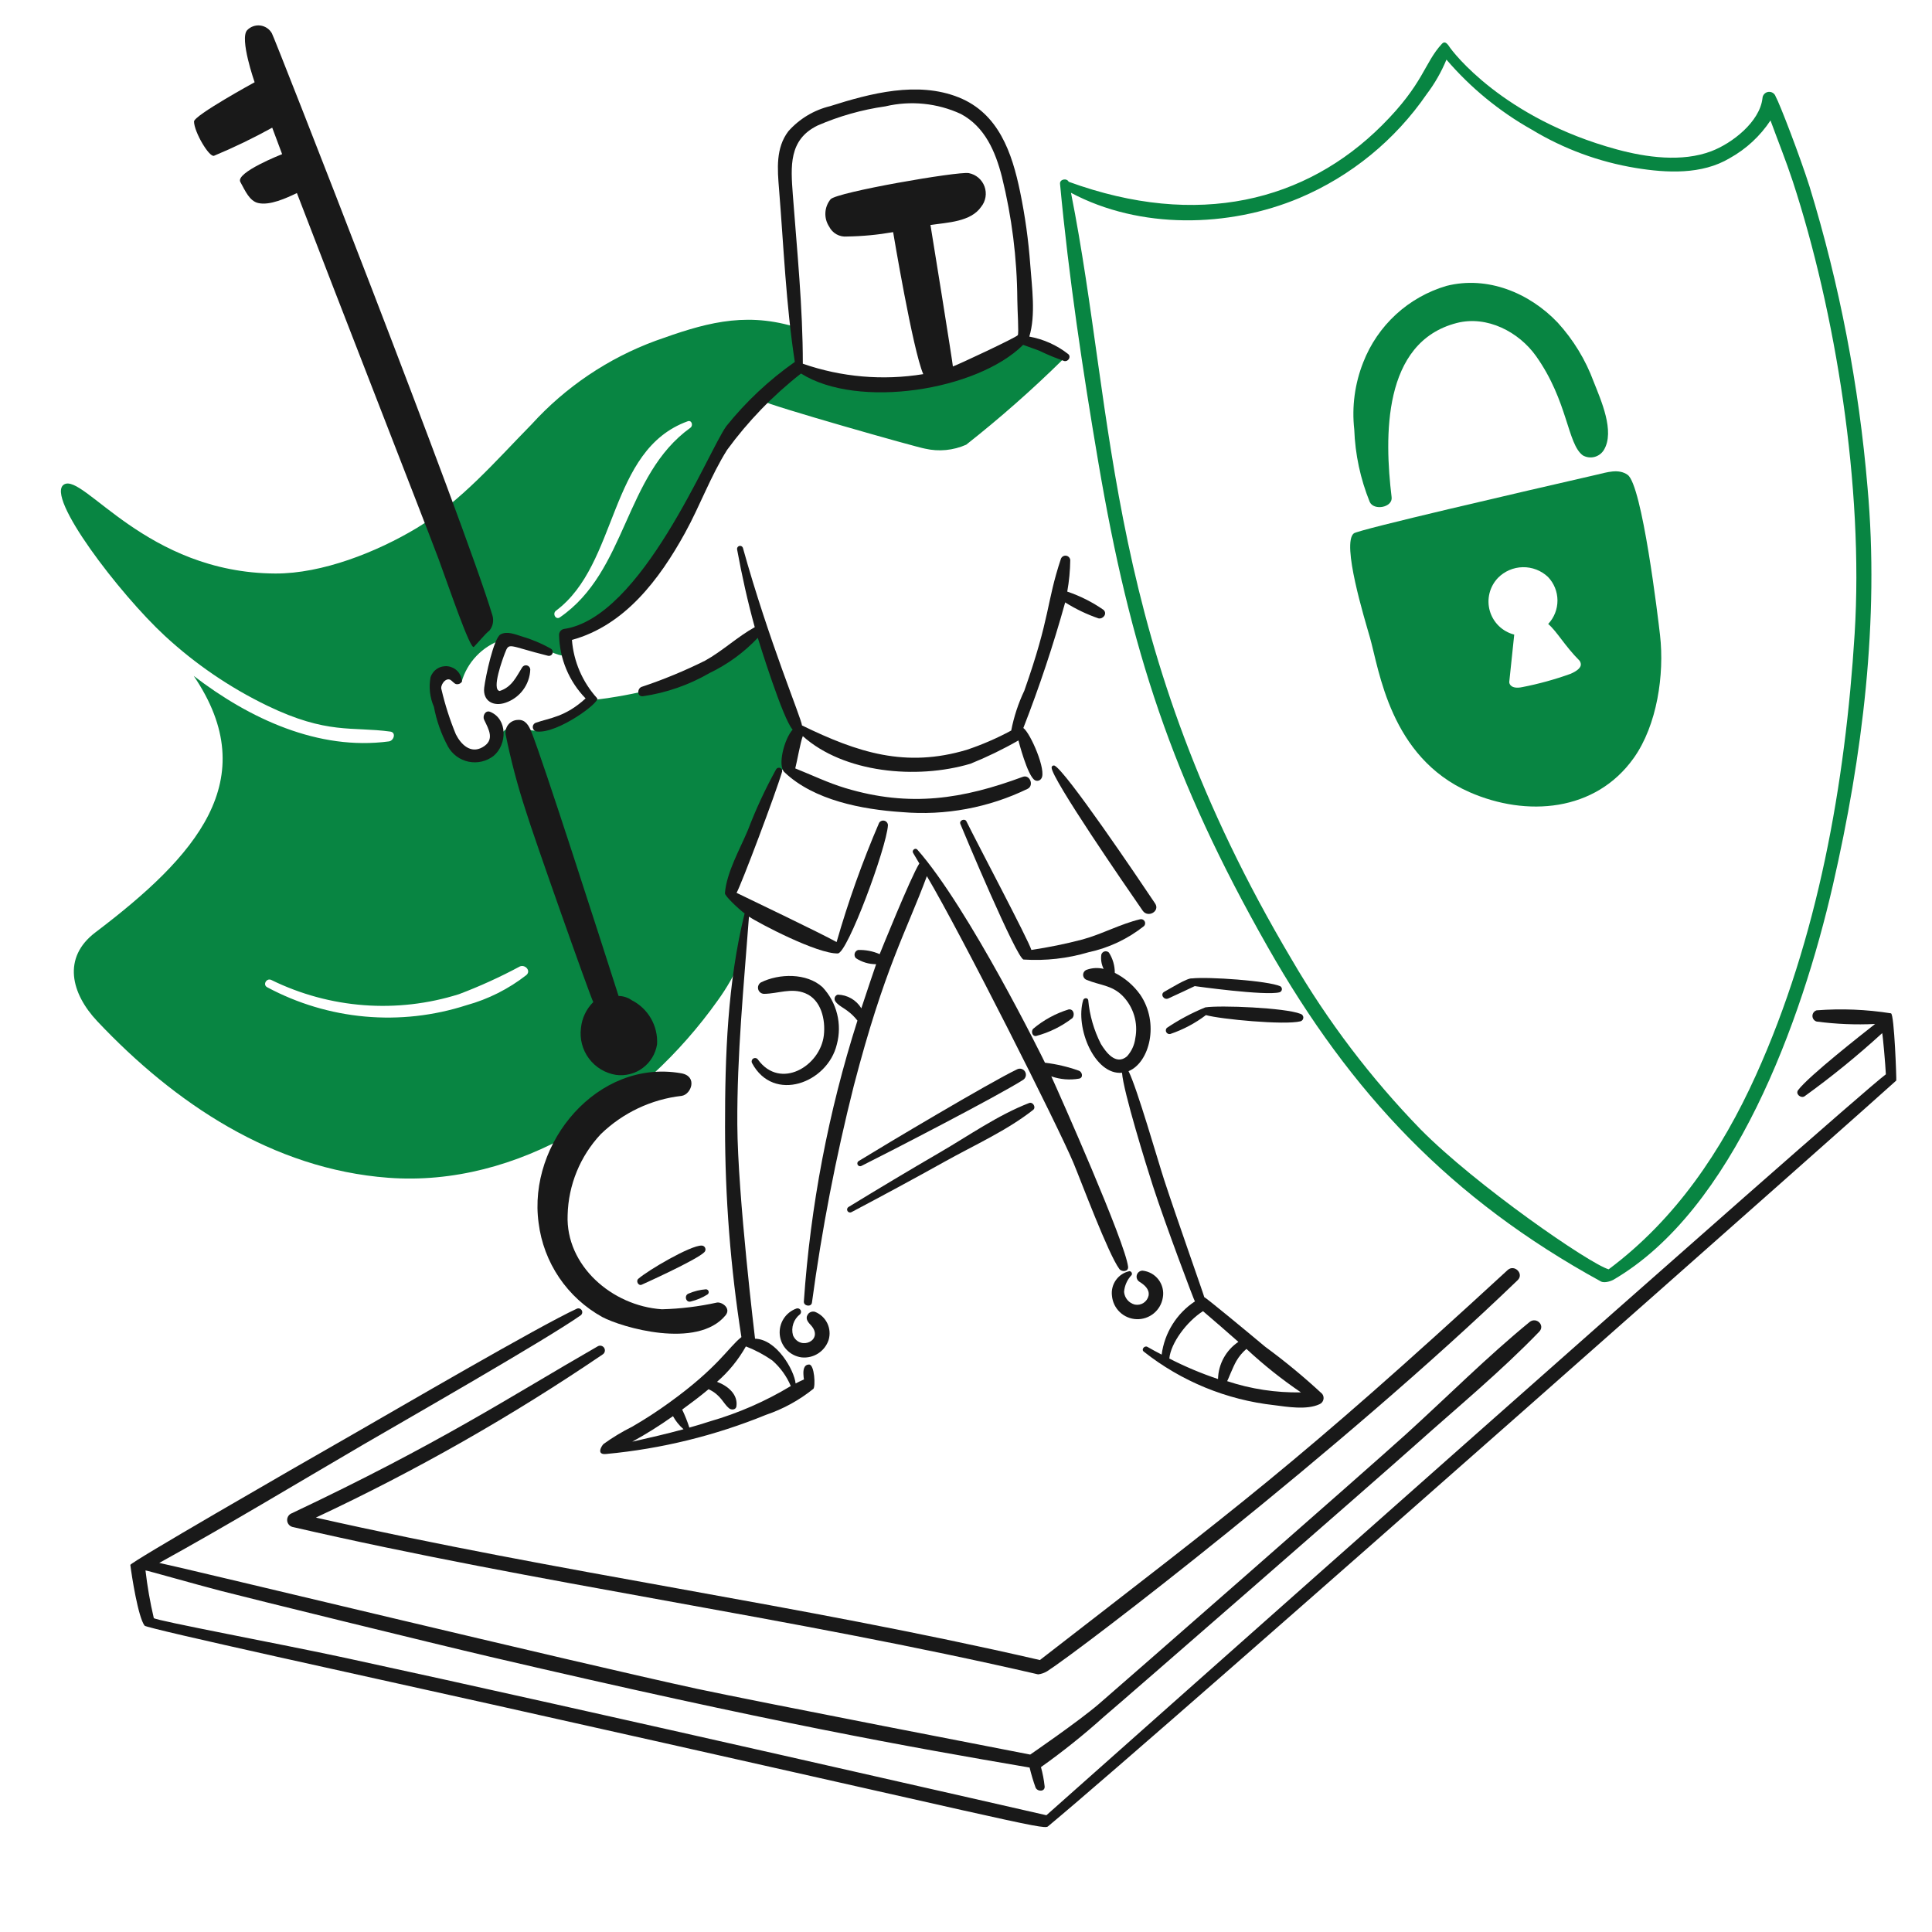<svg width="350" height="350" viewBox="0 0 350 350" fill="none" xmlns="http://www.w3.org/2000/svg">
<path d="M185.139 61.589C183.597 61.764 176.373 67.73 169.345 68.673C151.168 71.123 145.057 66.773 144.599 67.047C144.837 65.079 144.655 59.395 143.689 59.115C134.48 56.446 127.239 58.697 118.783 61.729C110.178 64.896 102.465 70.092 96.299 76.877C89.775 83.517 83.564 90.814 75.495 95.66C68.25 100.016 58.362 103.934 49.885 103.897C26.481 103.798 15.146 85.671 11.609 87.762C8.072 89.853 21.708 107.654 29.842 115.171C35.376 120.293 41.639 124.565 48.427 127.848C59.318 133.098 63.724 131.584 70.7 132.533C71.818 132.685 71.351 134.192 70.458 134.312C57.729 136.017 45.23 130.235 35.098 122.447C47.892 141.319 35.409 155.172 17.288 168.906C11.247 173.484 12.864 179.966 17.647 185.033C31.608 199.827 49.374 211.788 70.322 213.362C93.871 215.133 116.312 200.525 129.997 181.281C131.665 178.982 133.078 176.509 134.211 173.904C135.383 171.293 135.36 167.004 135.546 164.15C134.651 163.787 133.793 163.339 132.984 162.811C131.68 161.425 139.746 142.663 140.971 140.388C141.321 139.73 141.979 138.973 142.665 139.268C141.494 138.763 144.096 134.085 144.354 133.481C145.076 131.784 139.324 117.484 138.523 114.291C136.864 115.068 133.491 117.666 129.288 120.226C125.809 121.962 122.224 123.477 118.555 124.763C114.979 125.683 111.344 126.357 107.675 126.78C107.675 126.78 101.435 133.101 96.25 132.3C94.752 132.071 93.147 131.316 91.815 132.039C90.59 132.697 90.24 134.281 89.281 135.275C87.638 136.965 84.617 136.397 82.955 134.724C81.445 132.897 80.444 130.706 80.052 128.369C79.718 127.532 79.552 126.638 79.565 125.737C79.577 124.836 79.767 123.947 80.123 123.119C80.296 122.772 80.574 122.487 80.918 122.306C81.261 122.125 81.653 122.057 82.038 122.112C82.422 122.166 82.78 122.34 83.06 122.608C83.34 122.877 83.529 123.227 83.599 123.609C84.099 121.815 85.034 120.172 86.32 118.825C87.605 117.477 89.203 116.467 90.972 115.883C96.3 114.235 98.257 118.608 102.747 118.877C102.649 118.06 102.765 117.232 103.084 116.474C103.403 115.715 103.913 115.053 104.566 114.551C105.958 113.61 107.454 112.832 109.025 112.233C117.666 108.108 122.234 98.857 125.692 90.454C128.436 83.656 132.651 77.551 138.034 72.576C139.259 73.435 166.253 81.084 167.581 81.278C170.079 81.853 172.696 81.601 175.038 80.561C181.151 75.745 186.993 70.596 192.538 65.136C192.15 63.763 186.235 61.468 185.139 61.589ZM83.158 180.101C86.93 178.674 90.605 177 94.158 175.093C95.11 174.657 96.258 175.852 95.355 176.645C92.136 179.16 88.452 181.014 84.514 182.1C78.586 184.016 72.333 184.716 66.128 184.157C59.923 183.599 53.895 181.794 48.405 178.85C47.53 178.391 48.303 177.1 49.171 177.539C59.75 182.728 71.921 183.646 83.158 180.101ZM125.074 77.49C113.058 86.147 113.615 103.449 101.431 111.837C100.677 112.362 100.017 111.155 100.731 110.626C112.075 102.156 110.152 81.531 124.587 76.316C125.319 76.049 125.618 77.098 125.074 77.49Z" fill="#088542"/>
<path d="M338.319 88.28C336.769 69.8 333.249 51.538 327.819 33.805C326.101 28.38 322.42 18.788 321.673 17.474C321.583 17.203 321.401 16.972 321.159 16.822C320.916 16.671 320.629 16.609 320.346 16.648C320.064 16.686 319.803 16.822 319.61 17.032C319.417 17.242 319.303 17.512 319.288 17.797C318.807 22.066 313.805 25.958 310.022 27.394C304.702 29.416 298.214 28.513 292.889 27.064C272.209 21.437 263.097 9.289 262.59 8.5C262.082 7.71 261.664 7.45 261.221 7.933C257.977 11.433 257.963 15.123 250.359 22.71C236.599 36.44 217.051 41.475 193.601 32.928C193.276 32.228 191.953 32.438 192.035 33.309C193.61 50.151 196.13 67.034 198.965 83.709C204.749 117.708 212.265 140.934 229.655 171.545C244.719 198.056 262.794 217.22 290.002 232.139C290.735 232.54 292.047 231.975 292.207 231.882C314.064 219.233 326.393 184.952 332.045 160.345C337.411 136.981 340.496 112.245 338.319 88.28ZM335.986 114.814C334.299 141.913 329.336 169.965 318.086 194.824C311.899 208.49 303.538 220.899 291.423 229.948C287.954 228.951 267.339 214.7 257.348 204.589C248.351 195.327 240.515 185.003 234.016 173.845C200.052 116.643 202.141 75.75 194.021 34.928C206.507 41.578 222.586 41.261 235.414 35.864C244.733 31.918 252.73 25.39 258.463 17.05C259.917 15.128 261.118 13.028 262.038 10.801C266.405 15.897 271.632 20.187 277.482 23.476C283.273 26.979 289.681 29.34 296.359 30.434C301.947 31.344 308.305 31.67 313.347 28.658C316.326 27.006 318.863 24.66 320.742 21.819C322.081 25.483 323.542 29.104 324.767 32.819C332.52 56.525 337.644 88.189 335.986 114.814Z" fill="#088542"/>
<path d="M248.137 90.923C248.893 92.584 252.337 91.915 252.104 90.073C250.788 79.191 250.414 62.001 263.89 58.517C269.391 57.096 275.167 60.136 278.274 64.516C284.064 72.68 283.924 80.428 286.745 82.497C287.387 82.863 288.147 82.963 288.862 82.776C289.577 82.588 290.19 82.128 290.569 81.494C292.58 78.145 290.03 72.503 288.704 69.139C287.243 65.188 285.032 61.556 282.192 58.443C277.054 53.041 269.45 49.916 262.037 51.793C258.634 52.794 255.505 54.562 252.892 56.961C250.28 59.361 248.252 62.328 246.966 65.634C245.435 69.495 244.875 73.674 245.337 77.802C245.499 82.305 246.446 86.746 248.137 90.923Z" fill="#088542"/>
<path d="M188.388 300.732C144.393 290.594 101.962 285.04 57.224 274.925C75.292 266.471 92.658 256.593 109.158 245.383C109.355 245.267 109.498 245.077 109.555 244.856C109.612 244.635 109.579 244.4 109.463 244.203C109.347 244.007 109.157 243.864 108.936 243.807C108.715 243.75 108.48 243.783 108.283 243.899C92.358 253.034 79.835 261.399 52.642 274.247C52.427 274.38 52.255 274.571 52.147 274.799C52.038 275.026 51.998 275.281 52.031 275.531C52.063 275.781 52.168 276.016 52.331 276.208C52.495 276.4 52.71 276.541 52.952 276.613C97.656 286.938 142.996 292.916 188.061 303.327C188.636 303.26 189.19 303.071 189.686 302.772C195.745 298.896 243.061 262.636 274.941 231.911C276.142 230.755 274.336 228.966 273.118 230.088C234.807 265.338 223.913 273.175 188.388 300.732Z" fill="#191919"/>
<path d="M342.57 183.575C338.115 182.868 333.593 182.686 329.095 183.031C328.877 183.097 328.686 183.231 328.551 183.414C328.415 183.597 328.342 183.818 328.342 184.046C328.342 184.273 328.415 184.495 328.551 184.678C328.686 184.861 328.877 184.995 329.095 185.061C332.607 185.528 336.153 185.675 339.691 185.502C337.439 187.283 327.693 194.903 325.746 197.482C325.221 198.182 326.216 199.001 326.885 198.622C331.801 195.079 336.506 191.251 340.976 187.159C341.112 187.777 341.553 192.742 341.641 194.623C335.449 199.192 195.63 323.465 189.566 328.848C189.566 328.848 104.619 309.423 62.481 300.323C50.975 297.84 28.228 293.596 27.862 293.132C27.194 290.285 26.69 287.402 26.356 284.498C26.406 284.431 35.512 287.04 40.07 288.216C45.48 289.616 77.993 297.617 88.853 300.157C140.219 312.158 164.56 316.449 186.523 320.21C186.815 321.433 187.174 322.638 187.599 323.822C187.921 324.606 189.349 324.632 189.244 323.6C189.117 322.427 188.895 321.267 188.579 320.131C192.558 317.305 196.371 314.251 199.999 310.986C203.727 307.844 249.038 268.347 256.545 261.636C264.007 254.958 271.888 248.455 278.842 241.25C279.969 240.081 278.303 238.509 277.092 239.5C269.334 245.852 262.152 253.073 254.72 259.812C247.381 266.462 202.768 305.513 199.07 308.69C195.372 311.866 186.631 317.858 186.631 317.858C186.631 317.858 136.823 308.212 126.345 305.958C104.427 301.224 33.515 284.095 28.853 283.134C41.325 276.262 53.554 268.861 65.844 261.683C72.438 257.833 99.017 242.655 105.219 238.268C105.35 238.163 105.439 238.014 105.47 237.849C105.5 237.683 105.471 237.513 105.386 237.368C105.301 237.223 105.166 237.113 105.007 237.059C104.848 237.005 104.675 237.01 104.519 237.073C97.631 240.24 71.199 255.675 64.576 259.467C51.328 267.033 23.563 283.066 23.613 283.5C23.858 285.492 25.013 292.915 26.191 294.504C26.585 295.029 68.758 304.22 89.209 308.789C182.533 329.639 189.029 331.553 189.834 330.88C211.884 312.538 343.47 195.927 343.526 195.752C343.585 195.65 343.176 183.715 342.57 183.575Z" fill="#191919"/>
<path d="M127.118 225.646C125.114 225.575 117.318 230.163 115.621 231.68C115.169 232.085 115.643 232.982 116.238 232.741C116.317 232.709 126.283 228.228 127.613 226.829C127.707 226.731 127.77 226.607 127.795 226.473C127.82 226.34 127.805 226.201 127.752 226.076C127.7 225.95 127.612 225.843 127.499 225.767C127.387 225.69 127.254 225.649 127.118 225.646Z" fill="#191919"/>
<path d="M125.165 235.771C126.222 235.516 127.231 235.092 128.152 234.514C128.245 234.456 128.317 234.369 128.357 234.267C128.397 234.165 128.403 234.052 128.374 233.946C128.346 233.84 128.284 233.746 128.198 233.678C128.112 233.61 128.006 233.571 127.896 233.567C126.819 233.649 125.762 233.908 124.769 234.334C123.864 234.635 124.249 236.075 125.165 235.771Z" fill="#191919"/>
<path d="M156.038 211.225C160.994 208.757 180.677 198.597 185.309 195.65C185.561 195.502 185.744 195.261 185.818 194.978C185.892 194.696 185.851 194.396 185.703 194.144C185.556 193.892 185.315 193.709 185.032 193.635C184.75 193.561 184.45 193.602 184.198 193.749C179.245 196.122 160.233 207.453 155.526 210.353C155.422 210.427 155.35 210.537 155.324 210.661C155.297 210.785 155.318 210.914 155.383 211.024C155.447 211.133 155.55 211.215 155.671 211.252C155.793 211.289 155.924 211.279 156.038 211.225Z" fill="#191919"/>
<path d="M154.232 219.602C159.92 216.591 165.581 213.547 171.207 210.406C176.505 207.447 182.386 204.825 187.166 201.066C187.743 200.611 187.118 199.56 186.441 199.82C180.768 202.008 175.505 205.735 170.255 208.78C164.698 212.016 159.176 215.314 153.692 218.673C153.579 218.75 153.5 218.866 153.47 218.999C153.44 219.132 153.462 219.271 153.53 219.389C153.599 219.507 153.709 219.594 153.839 219.634C153.97 219.673 154.11 219.662 154.232 219.602Z" fill="#191919"/>
<path d="M211.643 180.882C212.625 180.458 216.438 178.644 216.438 178.644C216.438 178.644 229.233 180.444 231.802 179.762C231.913 179.728 232.012 179.663 232.087 179.575C232.161 179.486 232.209 179.378 232.224 179.263C232.239 179.148 232.221 179.032 232.171 178.927C232.121 178.822 232.042 178.734 231.943 178.673C229.709 177.66 218.853 176.923 215.938 177.249C215.136 177.111 211.862 179.16 210.931 179.664C210.112 180.105 210.833 181.232 211.643 180.882Z" fill="#191919"/>
<path d="M218.351 182.497C215.907 183.496 213.571 184.742 211.381 186.216C211.282 186.32 211.22 186.453 211.204 186.595C211.187 186.737 211.217 186.88 211.289 187.004C211.361 187.128 211.471 187.224 211.603 187.28C211.734 187.336 211.881 187.348 212.019 187.313C214.339 186.529 216.516 185.374 218.466 183.894C221.041 184.634 232.727 185.745 235.595 185.019C235.744 184.979 235.875 184.891 235.968 184.769C236.061 184.647 236.112 184.497 236.112 184.344C236.112 184.19 236.061 184.041 235.968 183.918C235.875 183.796 235.744 183.708 235.595 183.668C232.846 182.559 221.027 182.079 218.351 182.497Z" fill="#191919"/>
<path d="M106.085 126.525C102.41 129.905 99.547 130.062 97.097 130.923C96.912 130.98 96.753 131.101 96.648 131.265C96.544 131.428 96.501 131.624 96.527 131.816C96.553 132.008 96.646 132.185 96.791 132.314C96.935 132.444 97.12 132.519 97.314 132.524C101.092 132.892 108.782 127.201 108.176 126.494C105.527 123.574 103.921 119.858 103.611 115.927C113.197 113.302 119.473 104.934 124.086 96.567C126.807 91.639 128.727 86.258 131.728 81.491C135.532 76.289 140.036 71.637 145.112 67.666C155.456 74.186 176.992 70.73 185.299 62.526C185.314 62.508 185.327 62.489 185.339 62.468C186.324 62.855 187.343 63.168 188.326 63.559C189.778 64.263 191.27 64.879 192.796 65.403C193.485 65.578 194.108 64.661 193.524 64.15C191.466 62.532 189.044 61.443 186.468 60.977C187.66 57.071 186.937 51.982 186.643 47.991C186.32 43.546 185.706 39.127 184.804 34.762C183.341 27.682 180.922 20.542 173.667 17.635C166.213 14.66 157.691 16.905 150.372 19.233C147.456 19.941 144.824 21.522 142.83 23.765C140.504 26.8 140.838 30.65 141.129 34.241C141.976 44.727 142.387 55.166 143.988 65.566C139.326 68.841 135.149 72.758 131.581 77.2C128.247 81.818 116.265 111.962 102.118 113.95C101.873 114.009 101.656 114.151 101.503 114.351C101.35 114.552 101.271 114.799 101.28 115.051C101.372 119.346 103.089 123.446 106.085 126.525ZM148.085 22.75C152.013 21.042 156.153 19.871 160.393 19.268C164.98 18.185 169.797 18.671 174.076 20.647C178.43 22.981 180.331 27.453 181.503 32.013C183.306 39.29 184.244 46.754 184.296 54.25C184.317 56.391 184.592 60.325 184.385 60.715C184.179 61.105 173.499 66.1 172.625 66.388C172.662 66.15 168.676 41.342 168.562 40.751C171.628 40.312 175.882 40.186 177.744 37.468C178.156 36.957 178.428 36.349 178.534 35.702C178.64 35.054 178.577 34.391 178.35 33.775C178.124 33.16 177.741 32.614 177.241 32.19C176.74 31.767 176.138 31.48 175.494 31.359C173.488 31.023 151.592 34.81 150.469 36.098C149.902 36.79 149.571 37.645 149.526 38.538C149.48 39.432 149.722 40.316 150.215 41.062C150.509 41.65 150.975 42.135 151.55 42.454C152.126 42.772 152.784 42.908 153.438 42.846C156.242 42.804 159.038 42.538 161.8 42.053C161.8 42.053 165.359 63.419 167.256 67.778C159.94 68.974 152.441 68.326 145.439 65.891C145.439 55.671 144.389 45.416 143.624 35.228C143.253 30.162 142.853 25.314 148.092 22.75H148.085Z" fill="#191919"/>
<path d="M192.19 101.244C189.514 109.303 190.33 111.627 185.565 125.125C184.473 127.421 183.676 129.847 183.193 132.344C180.607 133.742 177.903 134.913 175.114 135.844C164.069 139.13 155.445 136.369 145.288 131.418C145.173 130.098 139.3 116.193 134.58 99.232C134.531 99.106 134.436 99.003 134.315 98.942C134.194 98.882 134.055 98.868 133.924 98.905C133.794 98.941 133.682 99.024 133.609 99.138C133.536 99.252 133.508 99.389 133.53 99.522C134.405 104.286 135.443 108.972 136.731 113.619C133.6 115.348 130.867 117.959 127.706 119.698C123.994 121.544 120.158 123.127 116.224 124.437C115.395 124.754 115.407 126.247 116.455 126.133C120.711 125.515 124.81 124.09 128.53 121.933C131.814 120.359 134.78 118.195 137.28 115.549C137.417 116.011 141.855 130.366 143.594 132.174C142.054 133.903 140.842 138.686 142.089 139.874C147.444 144.994 156.2 146.643 163.392 147.121C171.237 147.797 179.119 146.333 186.198 142.886C187.351 142.266 186.56 140.261 185.29 140.73C174.506 144.725 164.883 146.317 153.109 142.758C149.992 141.816 147.079 140.404 144.069 139.204C144.35 138.154 145.056 134.204 145.437 133.357C152.854 140.007 166.012 141.265 175.807 138.357C178.796 137.15 181.7 135.741 184.497 134.139C184.497 134.139 186.128 140.563 187.472 141.337C187.67 141.448 187.903 141.478 188.122 141.42C188.342 141.363 188.53 141.223 188.648 141.029C189.646 139.65 186.679 132.804 185.388 131.883C188.296 124.433 190.826 116.84 192.967 109.133C194.864 110.329 196.893 111.301 199.013 112.028C199.86 112.18 200.641 111.165 199.913 110.483C197.889 109.076 195.678 107.962 193.343 107.172C193.68 105.293 193.862 103.389 193.888 101.481C193.875 101.28 193.793 101.089 193.655 100.942C193.518 100.794 193.335 100.699 193.135 100.671C192.936 100.643 192.733 100.685 192.561 100.79C192.389 100.894 192.258 101.055 192.19 101.244Z" fill="#191919"/>
<path d="M87.719 124.572C87.431 126.998 89.412 128.072 91.605 127.295C92.867 126.862 93.969 126.056 94.765 124.984C95.561 123.912 96.014 122.624 96.064 121.289C96.058 121.12 95.999 120.956 95.894 120.823C95.788 120.69 95.643 120.594 95.48 120.55C95.316 120.505 95.142 120.515 94.984 120.577C94.826 120.639 94.692 120.75 94.602 120.894C93.598 122.469 92.787 124.462 90.521 125.178C88.978 124.968 91.115 119.237 91.454 118.362C92.271 116.251 91.956 116.979 99.273 118.799C99.435 118.839 99.606 118.82 99.754 118.745C99.903 118.67 100.021 118.545 100.085 118.391C100.15 118.238 100.158 118.066 100.108 117.908C100.057 117.749 99.952 117.613 99.81 117.525C98.115 116.567 96.316 115.809 94.447 115.264C93.311 114.914 91.806 114.275 90.653 114.944C89.443 115.646 87.957 122.569 87.719 124.572Z" fill="#191919"/>
<path d="M83.679 123.353C83.622 122.683 83.335 122.053 82.867 121.57C82.399 121.088 81.778 120.781 81.111 120.703C80.443 120.624 79.769 120.778 79.201 121.139C78.634 121.5 78.209 122.046 77.997 122.684C77.658 124.493 77.87 126.361 78.606 128.048C79.076 130.556 79.932 132.976 81.142 135.223C81.529 135.927 82.064 136.539 82.71 137.016C83.356 137.494 84.099 137.826 84.886 137.988C85.672 138.151 86.485 138.142 87.268 137.96C88.051 137.778 88.785 137.429 89.419 136.936C91.869 134.896 92.008 130.27 88.795 128.954C87.93 128.604 87.381 129.709 87.699 130.379C88.544 132.152 89.724 134.073 87.384 135.384C85.246 136.583 83.503 134.859 82.584 133.032C81.501 130.413 80.634 127.71 79.99 124.95C79.674 124.173 80.703 122.705 81.579 123.155C81.877 123.309 82.293 123.864 82.638 123.934C83.238 124.056 83.72 123.596 83.679 123.353Z" fill="#191919"/>
<path d="M105.245 186.248C104.993 188.206 105.513 190.186 106.695 191.768C107.876 193.351 109.627 194.411 111.577 194.725C113.299 194.961 115.045 194.513 116.44 193.475C117.834 192.438 118.766 190.894 119.034 189.177C119.128 187.546 118.744 185.922 117.929 184.506C117.114 183.09 115.904 181.941 114.447 181.202C113.747 180.71 112.915 180.44 112.06 180.427C108.635 169.735 98.342 137.696 96.259 132.568C95.802 131.443 95.162 130.293 93.776 130.421C93.454 130.433 93.139 130.513 92.851 130.656C92.562 130.798 92.307 131 92.102 131.248C91.896 131.495 91.745 131.783 91.659 132.093C91.572 132.403 91.552 132.728 91.599 133.046C92.544 137.713 93.76 142.322 95.241 146.848C96.52 151.101 106.925 180.553 107.478 181.533C106.207 182.796 105.417 184.464 105.245 186.248Z" fill="#191919"/>
<path d="M109.095 238.584C112.626 240.478 126.318 244.487 131.432 238.294C132.504 236.993 130.765 235.821 129.885 235.971C126.606 236.693 123.266 237.101 119.91 237.188C110.81 236.577 102.466 229.216 102.831 220.132C102.962 214.677 105.095 209.46 108.823 205.476C112.818 201.594 117.988 199.147 123.523 198.52C125.235 198.241 126.437 194.964 123.397 194.432C108.26 191.782 95.573 207.063 97.576 221.557C98.02 225.101 99.294 228.491 101.296 231.45C103.298 234.409 105.97 236.853 109.095 238.584Z" fill="#191919"/>
<path d="M38.783 28.216C42.385 26.715 45.9 25.016 49.315 23.128C49.91 24.729 51.11 27.926 51.11 27.926C51.11 27.926 42.605 31.251 43.54 32.964C44.431 34.602 45.208 36.403 46.746 36.774C48.846 37.282 51.854 35.899 53.786 34.973C60.34 52.108 77.586 96.249 79.451 101.267C81.201 105.992 85.197 117.813 85.843 117.192C86.583 116.466 87.843 114.868 88.683 114.217C88.976 113.849 89.178 113.417 89.273 112.956C89.368 112.495 89.354 112.018 89.231 111.564C84.177 94.632 49.464 6.125 49.25 6.028C49.035 5.648 48.735 5.324 48.373 5.08C48.011 4.836 47.598 4.68 47.165 4.624C46.732 4.568 46.292 4.613 45.88 4.757C45.468 4.9 45.095 5.138 44.791 5.451C43.33 6.916 46.128 14.901 46.128 14.901C46.128 14.901 35.133 20.91 35.148 22.018C35.176 23.938 37.926 28.573 38.783 28.216Z" fill="#191919"/>
<path d="M191.012 138.684C190.953 138.669 190.891 138.667 190.831 138.679C190.77 138.69 190.714 138.716 190.665 138.753C190.617 138.79 190.577 138.838 190.55 138.893C190.523 138.948 190.508 139.008 190.508 139.069C190.55 141.115 203.927 160.531 207.017 164.987C207.961 166.347 210.199 165.074 209.261 163.676C206.151 159.033 192.984 139.517 191.012 138.684Z" fill="#191919"/>
<path d="M207.258 167.759C207.366 167.642 207.434 167.494 207.451 167.335C207.468 167.177 207.434 167.018 207.353 166.881C207.273 166.743 207.151 166.636 207.004 166.573C206.858 166.511 206.695 166.497 206.541 166.534C202.971 167.386 199.655 169.22 196.097 170.197C193.048 170.995 189.958 171.626 186.841 172.088C186.302 170.263 177.066 152.852 175.081 148.798C174.785 148.192 173.721 148.623 173.977 149.263C174.451 150.451 184.204 173.74 185.439 173.83C189.405 174.087 193.386 173.64 197.196 172.51C200.872 171.726 204.317 170.099 207.258 167.759Z" fill="#191919"/>
<path d="M141.684 139.803C141.716 139.667 141.7 139.523 141.637 139.399C141.573 139.274 141.468 139.176 141.339 139.121C141.21 139.067 141.066 139.06 140.933 139.103C140.8 139.145 140.685 139.233 140.611 139.351C138.649 142.902 136.938 146.586 135.491 150.376C134.022 153.901 131.641 157.987 131.327 161.811C131.287 162.301 133.777 164.649 134.897 165.486L134.887 165.507C131.798 178 131.334 191.345 131.348 204.162C131.348 216.909 132.339 229.636 134.313 242.228C131.928 244.103 130.146 247.68 121.221 254.116C119.067 255.676 116.835 257.125 114.533 258.456C112.723 259.355 110.99 260.401 109.351 261.583C109.034 261.846 107.888 263.641 109.876 263.396C119.805 262.467 129.543 260.078 138.775 256.309C141.888 255.255 144.791 253.661 147.35 251.6C147.755 251.206 147.562 247.198 146.58 247.198C145.599 247.198 145.502 248.269 145.55 249.001C145.563 249.302 145.594 249.603 145.644 249.9C145.135 250.126 144.629 250.366 144.132 250.627C143.88 248.199 140.693 242.612 136.782 242.517C136.782 242.465 133.643 216.65 133.573 203.714C133.504 191.083 134.743 178.625 135.683 166.053C137.349 167.195 148.108 172.85 151.783 172.722C153.533 172.661 160.603 153.572 160.86 149.501C160.856 149.314 160.792 149.134 160.677 148.987C160.562 148.839 160.402 148.734 160.222 148.685C160.042 148.636 159.851 148.647 159.677 148.716C159.503 148.784 159.357 148.908 159.259 149.067C156.238 156.094 153.666 163.306 151.559 170.659C148.512 168.972 136.287 163.134 133.436 161.746C134.262 160.344 140.525 143.744 141.684 139.803ZM121.916 256.55C122.41 257.446 123.057 258.248 123.829 258.92C120.749 259.76 117.653 260.474 114.538 261.176C117.085 259.778 119.548 258.234 121.916 256.55ZM143.266 251.09C138.677 253.862 133.742 256.018 128.59 257.501C127.365 257.905 126.121 258.272 124.882 258.622C124.524 257.506 124.09 256.416 123.582 255.36C125.12 254.235 126.772 253.007 128.368 251.668C130.627 252.718 131.032 254.293 132.083 255.133C132.484 255.457 133.308 255.439 133.408 254.783C133.72 252.599 131.851 251.061 129.896 250.331C131.993 248.509 133.761 246.339 135.123 243.917C136.811 244.566 138.414 245.417 139.897 246.451C141.358 247.72 142.507 249.308 143.257 251.092L143.266 251.09Z" fill="#191919"/>
<path d="M159.36 172.851C158.13 172.311 156.795 172.054 155.452 172.098C155.304 172.141 155.169 172.222 155.06 172.333C154.952 172.444 154.874 172.581 154.835 172.731C154.795 172.88 154.795 173.038 154.834 173.188C154.873 173.337 154.951 173.475 155.059 173.586C156.146 174.3 157.419 174.679 158.72 174.674C158.606 175.001 156.795 180.32 156.039 182.665C155.592 181.925 154.966 181.311 154.219 180.878C153.471 180.446 152.627 180.209 151.763 180.19C151.648 180.223 151.541 180.282 151.452 180.362C151.362 180.442 151.292 180.541 151.247 180.652C151.202 180.764 151.183 180.884 151.191 181.003C151.199 181.123 151.234 181.239 151.294 181.343C152.066 182.537 153.515 182.602 155.335 184.891C150.072 201.408 146.813 218.498 145.626 235.793C145.581 236.617 146.97 236.829 147.091 235.991C148.876 222.769 151.406 209.659 154.67 196.722C160.247 175.287 164.197 168.77 167.911 158.725C174.24 169.4 191.73 204.134 194.465 210.663C195.855 213.988 200.779 227.207 202.786 229.894C203.22 230.473 204.477 230.405 204.361 229.467C203.817 224.985 192.057 198.506 190.454 194.992C192.068 195.556 193.799 195.698 195.484 195.406C196.285 195.247 196.08 194.229 195.484 193.978C193.485 193.262 191.412 192.773 189.304 192.521C188.967 191.794 175.521 164.521 166.185 153.919C165.812 153.497 165.135 154.04 165.415 154.514C165.791 155.151 166.168 155.788 166.547 156.425C165.007 158.826 159.36 172.851 159.36 172.851Z" fill="#191919"/>
<path d="M137.314 191.957C137.227 191.823 137.091 191.727 136.935 191.69C136.779 191.653 136.615 191.677 136.477 191.758C136.338 191.839 136.236 191.97 136.192 192.124C136.148 192.278 136.165 192.444 136.239 192.586C140.137 199.887 149.937 196.198 151.599 189.203C152.086 187.394 152.102 185.491 151.646 183.674C151.191 181.857 150.278 180.187 148.995 178.822C146.12 176.234 141.159 176.34 137.844 177.976C137.639 178.103 137.481 178.293 137.393 178.517C137.304 178.741 137.291 178.987 137.354 179.219C137.416 179.452 137.553 179.658 137.742 179.806C137.931 179.955 138.163 180.039 138.404 180.045C140.973 180.017 143.339 178.901 145.878 179.935C148.769 181.113 149.574 184.725 149.249 187.546C148.598 193.174 141.346 197.501 137.314 191.957Z" fill="#191919"/>
<path d="M145.205 245.902C146.256 246.015 147.315 245.766 148.206 245.196C149.097 244.626 149.767 243.768 150.105 242.766C150.413 241.759 150.331 240.673 149.874 239.724C149.416 238.776 148.618 238.035 147.639 237.649C147.434 237.59 147.218 237.589 147.012 237.643C146.806 237.698 146.619 237.806 146.47 237.958C145.807 238.735 146.241 239.376 146.843 240.011C149.422 242.734 144.958 244.831 143.663 241.917C143.469 241.224 143.487 240.49 143.713 239.808C143.94 239.126 144.366 238.527 144.935 238.088C145.031 237.989 145.093 237.862 145.11 237.726C145.127 237.589 145.098 237.451 145.029 237.332C144.96 237.212 144.854 237.119 144.727 237.066C144.6 237.013 144.459 237.003 144.326 237.038C143.353 237.374 142.521 238.028 141.965 238.896C141.41 239.763 141.163 240.792 141.265 241.817C141.366 242.841 141.81 243.802 142.525 244.543C143.24 245.285 144.184 245.763 145.205 245.902Z" fill="#191919"/>
<path d="M204.595 230.286C203.603 230.502 202.729 231.084 202.145 231.915C201.562 232.746 201.312 233.766 201.445 234.773C201.55 235.898 202.062 236.947 202.885 237.722C203.708 238.498 204.786 238.946 205.916 238.983C207.046 239.021 208.151 238.644 209.023 237.925C209.896 237.206 210.476 236.194 210.655 235.077C210.759 234.51 210.744 233.928 210.611 233.368C210.478 232.807 210.229 232.28 209.882 231.821C209.534 231.361 209.095 230.979 208.592 230.698C208.089 230.417 207.533 230.244 206.959 230.189C206.726 230.197 206.501 230.279 206.318 230.423C206.135 230.568 206.003 230.768 205.942 230.993C205.881 231.218 205.894 231.457 205.979 231.675C206.064 231.892 206.217 232.076 206.415 232.2C207.304 232.751 208.291 233.555 208.074 234.727C207.951 235.269 207.62 235.741 207.152 236.042C206.685 236.342 206.118 236.447 205.573 236.334C205.052 236.201 204.585 235.908 204.237 235.497C203.89 235.085 203.68 234.576 203.636 234.039C203.725 232.896 204.206 231.819 204.999 230.991C205.04 230.92 205.061 230.839 205.061 230.757C205.06 230.675 205.039 230.594 204.998 230.523C204.957 230.452 204.899 230.393 204.828 230.351C204.757 230.309 204.677 230.287 204.595 230.286Z" fill="#191919"/>
<path d="M187.146 186.389C186.773 186.835 186.971 187.754 187.681 187.684C190.079 187.05 192.325 185.944 194.289 184.429C194.734 183.864 194.522 182.791 193.636 182.854C191.257 183.584 189.049 184.786 187.146 186.389Z" fill="#191919"/>
<path d="M218.166 234.995C218.187 234.859 213.173 220.714 210.898 213.747C209.806 210.406 205.969 197.031 204.444 194.052C208.235 192.526 210.121 185.33 206.52 180.136C205.332 178.491 203.767 177.154 201.956 176.239C201.963 174.937 201.592 173.66 200.888 172.564C200.786 172.465 200.66 172.394 200.522 172.358C200.384 172.322 200.239 172.322 200.101 172.359C199.963 172.395 199.837 172.466 199.735 172.566C199.633 172.665 199.558 172.79 199.518 172.926C199.388 173.813 199.534 174.719 199.936 175.52C198.932 175.277 197.879 175.329 196.904 175.67C196.705 175.732 196.532 175.856 196.409 176.023C196.287 176.191 196.22 176.393 196.22 176.601C196.22 176.808 196.287 177.01 196.409 177.178C196.532 177.345 196.705 177.469 196.904 177.531C199.222 178.491 201.391 178.451 203.324 180.362C204.318 181.363 205.052 182.592 205.46 183.942C205.869 185.292 205.94 186.722 205.668 188.106C205.513 189.327 204.984 190.471 204.154 191.38C202.14 193.065 200.341 190.607 199.429 189.105C198.172 186.63 197.396 183.94 197.142 181.176C197.049 180.696 196.356 180.756 196.23 181.176C194.727 186.167 198.298 194.815 203.267 194.339C203.484 197.685 207.717 211.314 208.846 214.804C211.061 221.666 216.344 235.673 216.467 235.76C214.831 236.841 213.446 238.261 212.407 239.924C211.368 241.588 210.699 243.455 210.445 245.399C209.57 244.948 208.709 244.486 207.867 243.999C207.342 243.702 206.7 244.465 207.204 244.858C214.019 250.244 222.21 253.606 230.843 254.56C233.2 254.867 236.746 255.458 239.017 254.396C239.193 254.325 239.349 254.214 239.474 254.073C239.6 253.931 239.691 253.763 239.74 253.58C239.789 253.397 239.796 253.206 239.759 253.021C239.722 252.835 239.642 252.661 239.527 252.511C236.254 249.468 232.806 246.618 229.202 243.976C225.759 241.092 218.415 235.025 218.166 234.995ZM217.937 237.531C220.096 239.356 222.216 241.231 224.344 243.093C223.235 243.838 222.322 244.838 221.68 246.01C221.038 247.181 220.686 248.49 220.655 249.825C217.625 248.811 214.677 247.571 211.835 246.113C212.08 243.348 214.967 239.416 217.937 237.531ZM222.312 250.208C222.399 250.145 223.353 247.616 223.994 246.533C224.473 245.716 225.085 244.983 225.805 244.367C228.889 247.242 232.191 249.874 235.68 252.242C231.14 252.325 226.62 251.638 222.31 250.208H222.312Z" fill="#191919"/>
<path d="M300.731 115.073C300.351 111.737 297.493 87.894 294.861 86.023C293.206 84.849 291.12 85.57 289.231 86.002C275.573 89.14 246.103 95.944 245.254 96.626C243 98.438 247.198 112.072 248.169 115.463C249.858 121.357 251.808 137.163 266.194 143.496C276.546 148.046 289.027 147.077 295.965 137.324C300.207 131.367 301.541 122.18 300.731 115.073ZM273.42 123.504C273.791 120.004 274.188 116.074 274.318 114.963C273.27 114.696 272.31 114.16 271.534 113.407C270.757 112.653 270.192 111.71 269.894 110.671C269.596 109.631 269.576 108.531 269.835 107.481C270.095 106.432 270.625 105.468 271.373 104.687C272.559 103.48 274.172 102.786 275.864 102.753C277.557 102.72 279.194 103.352 280.427 104.512C281.526 105.656 282.143 107.18 282.151 108.766C282.159 110.353 281.557 111.882 280.469 113.038C282.044 114.369 283.46 117 286.155 119.696C286.468 120.176 286.837 121.051 284.529 122.066C281.667 123.096 278.73 123.904 275.744 124.483C273.782 124.882 273.375 123.924 273.42 123.504Z" fill="#088542"/>
</svg>
